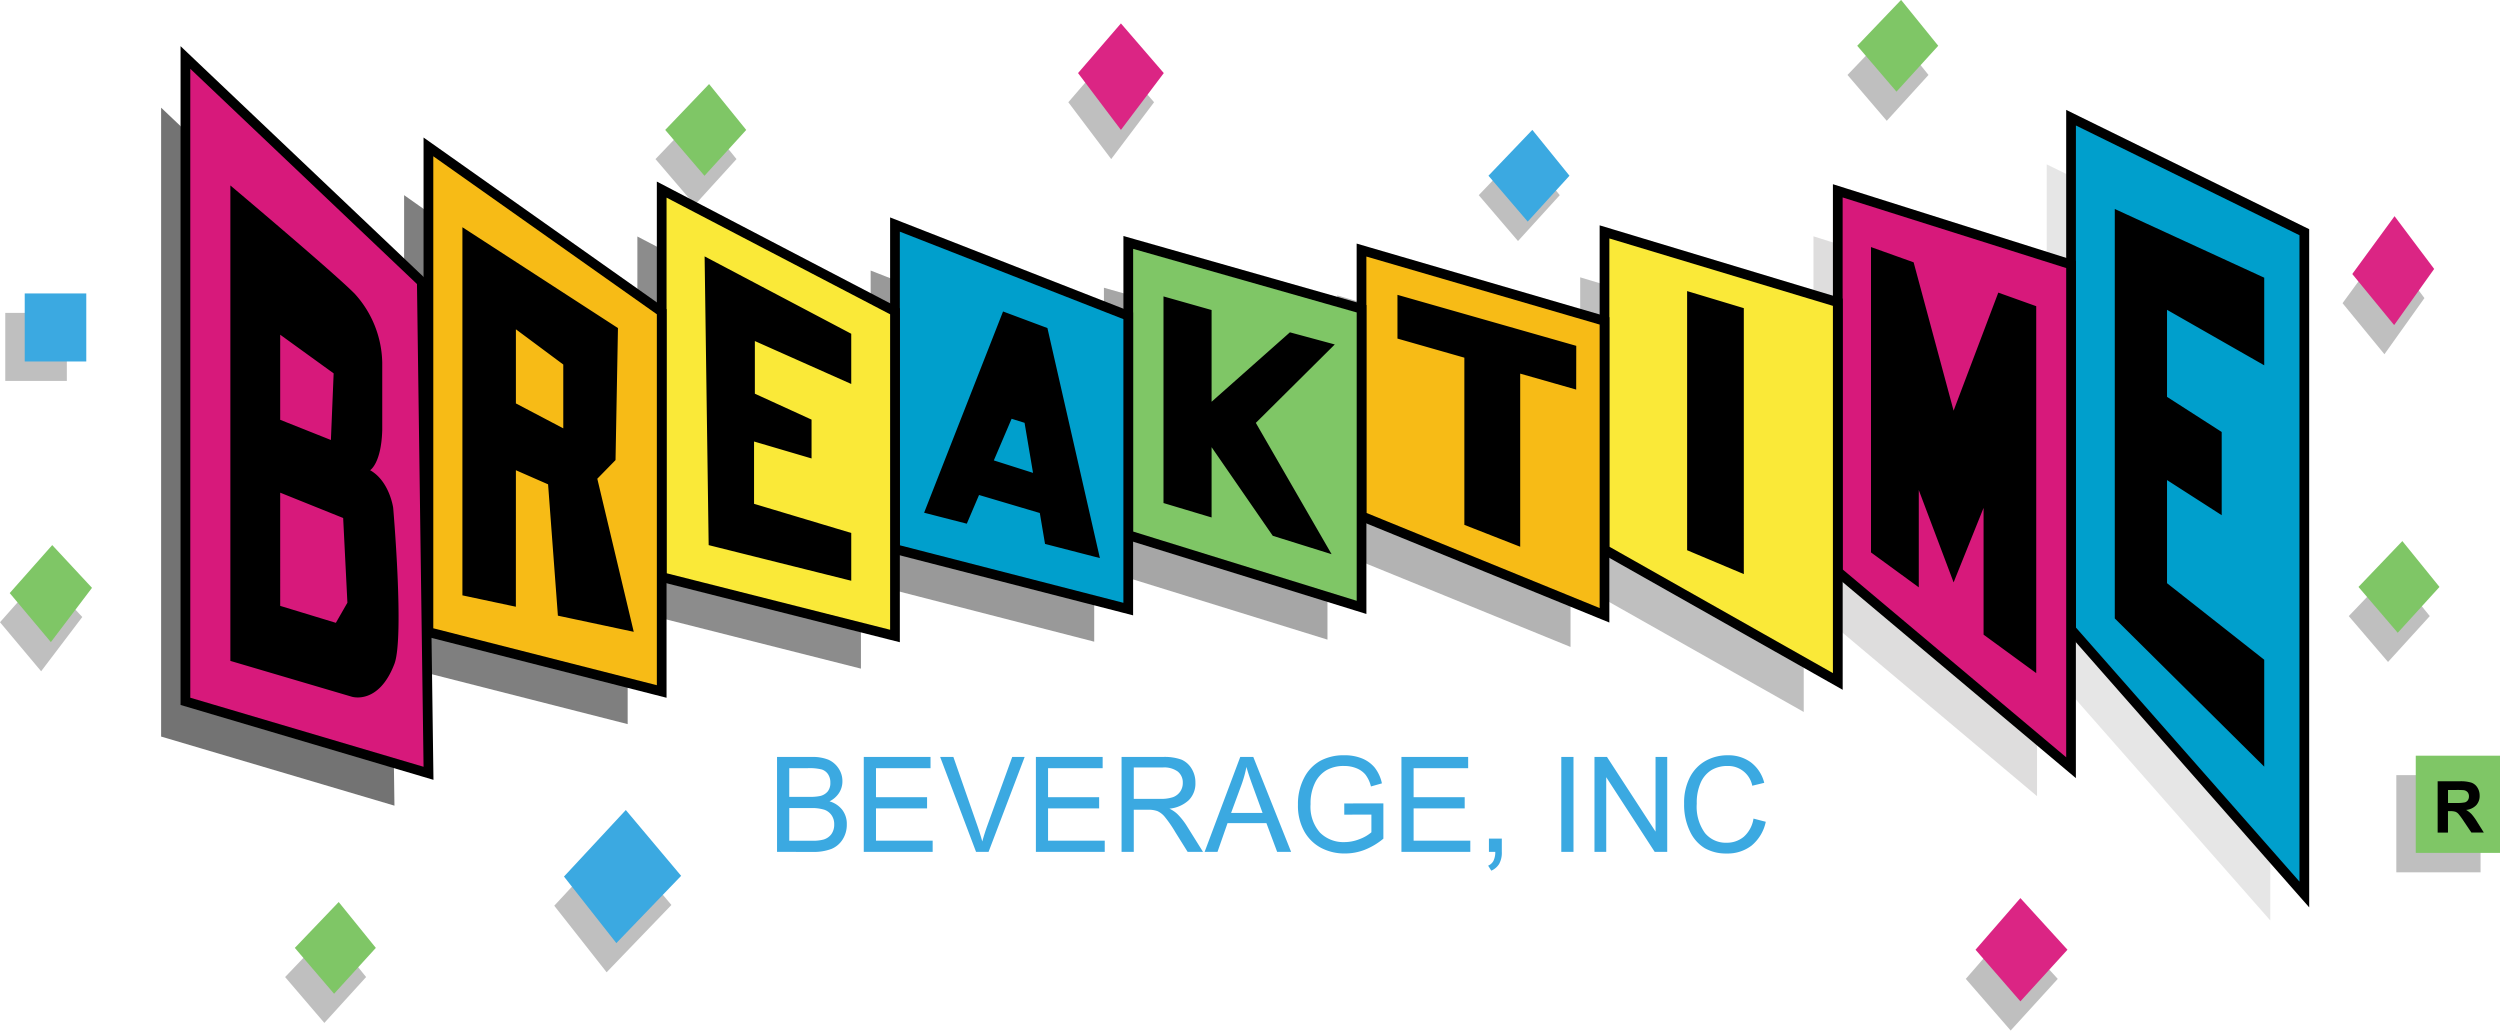 <svg xmlns="http://www.w3.org/2000/svg" width="250.719" height="103.348" viewBox="0 0 250.719 103.348">
    <title>Breaktime Beverage, Inc.</title>
    <path d="M205.262 16.485v50.346l22.42 25.481V27.491z" opacity=".1"> </path>
    <path d="M207.699 63.116V11.804l23.4 11.484v66.416z" fill="#009fcc"> </path>
    <path d="M208.188 12.586l22.42 11.006v64.821l-22.42-25.481V12.586m-.975-1.565V63.3l.243.276 22.42 25.48 1.707 1.94V22.984l-.546-.268-22.425-11.006-1.4-.689z"> </path>
    <g fill="#3ba9e1">
        <path d="M77.927 85.433v-9.519h3.479a4.185 4.185 0 011.674.276 2.371 2.371 0 011.011.86 2.26 2.26 0 01.393 1.291 2.142 2.142 0 01-.338 1.182 2.44 2.44 0 01-.956.842 2.486 2.486 0 011.27.842 2.308 2.308 0 01.464 1.464 2.746 2.746 0 01-.42 1.518 2.422 2.422 0 01-1.121.948 5.083 5.083 0 01-1.926.3zm1.225-5.519h2.007a4.778 4.778 0 001.119-.091 1.412 1.412 0 00.737-.457 1.355 1.355 0 00.258-.873 1.467 1.467 0 00-.235-.854 1.207 1.207 0 00-.625-.471 5.082 5.082 0 00-1.4-.13h-1.86zm0 4.4h2.307a3.966 3.966 0 001.127-.117 1.5 1.5 0 00.8-.556 1.631 1.631 0 00.275-.97 1.542 1.542 0 00-.263-.912 1.5 1.5 0 00-.706-.546 4.163 4.163 0 00-1.393-.172h-2.145zM86.625 85.433v-9.519h6.695v1.124h-5.469v2.909h5.123v1.123h-5.123v3.24h5.683v1.123zM97.886 85.433l-3.6-9.519h1.326l2.414 6.915q.276.806.485 1.559.216-.787.494-1.559l2.507-6.915h1.248l-3.62 9.519zM103.887 85.433v-9.519h6.695v1.124h-5.475v2.909h5.123v1.123h-5.123v3.24h5.685v1.123zM112.479 85.433v-9.519h4.107a5.055 5.055 0 011.9.266 2.235 2.235 0 011.005.885 2.629 2.629 0 01.394 1.438 2.36 2.36 0 01-.667 1.745 3.308 3.308 0 01-1.938.851 3.121 3.121 0 01.786.529 6.71 6.71 0 01.963 1.214l1.618 2.591h-1.541l-1.235-1.979a12.326 12.326 0 00-1.083-1.565 2.06 2.06 0 00-.708-.543 2.633 2.633 0 00-.958-.139h-1.418v4.227zm1.225-5.317h2.635a3.762 3.762 0 001.31-.175 1.521 1.521 0 00.709-.552 1.5 1.5 0 00.261-.876 1.39 1.39 0 00-.5-1.134 2.3 2.3 0 00-1.487-.412h-2.928zM120.808 85.433l3.573-9.519h1.309l3.793 9.519h-1.4l-1.077-2.882h-3.9l-1.006 2.882zm2.657-3.909h3.154l-.962-2.636q-.446-1.214-.655-1.974a12.123 12.123 0 01-.507 1.818zM134.813 81.699v-1.123l3.922-.007v3.538a6.839 6.839 0 01-1.864 1.114 5.442 5.442 0 01-1.981.373 5.035 5.035 0 01-2.418-.571 4.19 4.19 0 01-1.683-1.67 5.288 5.288 0 01-.62-2.639 5.632 5.632 0 01.624-2.716 4.08 4.08 0 011.633-1.706 4.932 4.932 0 012.388-.549 4.61 4.61 0 011.78.318 3.252 3.252 0 011.255.9 3.862 3.862 0 01.74 1.6l-1.1.311a3.186 3.186 0 00-.562-1.2 2.282 2.282 0 00-.894-.627 3.252 3.252 0 00-1.248-.227 3.467 3.467 0 00-1.737.412 2.972 2.972 0 00-1.172 1.283 4.654 4.654 0 00-.443 2.126 3.9 3.9 0 00.947 2.862 3.323 3.323 0 002.465.952 4.108 4.108 0 001.483-.292 3.862 3.862 0 001.206-.694v-1.773zM140.546 85.433v-9.519h6.692v1.124h-5.47v2.909h5.123v1.123h-5.123v3.24h5.686v1.123zM149.321 85.433v-1.331h1.292v1.331a2.308 2.308 0 01-.269 1.211 1.735 1.735 0 01-.786.673l-.316-.5a1.109 1.109 0 00.523-.464 2 2 0 00.193-.919zM156.578 85.433v-9.519h1.224v9.519zM159.906 85.433v-9.519h1.256l4.869 7.489v-7.489h1.171v9.519h-1.256l-4.861-7.489v7.489zM175.854 82.095l1.232.319a4.211 4.211 0 01-1.43 2.392 3.937 3.937 0 01-2.484.79 4.318 4.318 0 01-2.2-.529 3.9 3.9 0 01-1.494-1.7 6.135 6.135 0 01-.582-2.762 5.573 5.573 0 01.583-2.661 3.969 3.969 0 011.576-1.643 4.477 4.477 0 012.221-.556 3.805 3.805 0 012.305.7 3.692 3.692 0 011.35 2.063l-1.2.291a2.454 2.454 0 00-2.477-1.98 3.108 3.108 0 00-1.6.4 2.8 2.8 0 00-1.084 1.245 4.946 4.946 0 00-.406 2.139 4.491 4.491 0 00.817 2.933 2.687 2.687 0 002.173.979 2.63 2.63 0 001.729-.6 3.052 3.052 0 00.971-1.82z"> </path>
    </g>
    <path d="M181.868 23.7V61l22.42 18.845V30.781z" fill="#231f20" opacity=".15"> </path>
    <path d="M184.305 57.33V19.136l23.394 7.389v50.466z" fill="#d7197b"> </path>
    <path d="M184.794 19.801l22.419 7.082v49.063l-22.419-18.842v-37.3m-.976-1.334v39.087l.347.292 22.42 18.842 1.6 1.346V26.17l-.681-.215-22.42-7.082-1.268-.4z"> </path>
    <path d="M158.473 27.812v30.916l22.42 12.674V34.574z" opacity=".25"> </path>
    <path d="M160.91 55.113V23.257l23.394 7.056v38.026z" fill="#fae938"> </path>
    <path d="M161.399 23.913l22.419 6.762v36.828l-22.419-12.675V23.913m-.975-1.312v32.8l.5.28 22.42 12.675 1.454.823V29.951l-.693-.209-22.42-6.763-1.256-.378z"> </path>
    <path d="M134.104 29.627v25.709l23.4 9.545V36.45z" opacity=".3"> </path>
    <path d="M136.541 51.765V25.078l24.369 7.107v29.521z" fill="#f7bb16"> </path>
    <path d="M137.03 25.728l23.394 6.823v28.43l-23.394-9.544V25.728m-.975-1.3v27.665l.606.248 23.394 9.544 1.343.548V31.816l-.7-.2-23.394-6.823-1.248-.365z"> </path>
    <path d="M110.71 28.856v28.346l22.419 6.945V35.233z" opacity=".35"> </path>
    <path d="M113.147 53.665V24.311l23.395 6.654v29.947z" fill="#7fc666"> </path>
    <path d="M113.636 24.957l22.424 6.379v28.917l-22.42-6.945V24.957m-.975-1.291v30.359l.686.213 22.419 6.945 1.263.391V30.598l-.709-.2-22.42-6.377-1.241-.353z"> </path>
    <path d="M87.316 58.586l22.42 5.767V35.905l-22.42-8.773z" opacity=".4"> </path>
    <path d="M89.753 55.066V22.52l23.394 9.154v29.409z" fill="#009fcc"> </path>
    <path d="M90.242 23.233l22.42 8.773v28.448l-22.42-5.768V23.233m-.975-1.428v33.637l.732.189 22.42 5.767 1.217.314V31.34l-.62-.242-22.42-8.773-1.33-.521z"> </path>
    <path d="M63.921 61.388l22.42 5.668V35.417l-22.42-11.7z" opacity=".45"> </path>
    <path d="M66.358 57.869V19.017l23.4 12.206v32.561z" fill="#fae938"> </path>
    <path d="M66.847 19.821l22.42 11.7v31.636l-22.42-5.668V19.821m-.975-1.608v40.035l.736.186 22.42 5.668 1.214.306v-33.48l-.524-.274-22.42-11.7-1.425-.744z"> </path>
    <path d="M40.527 19.571v47.34l22.42 5.709v-37.2z" opacity=".5"> </path>
    <path d="M42.964 63.391v-48.66l23.4 16.536V69.35z" fill="#f7bb16"> </path>
    <path d="M43.453 15.672l22.42 15.846v37.2l-22.42-5.709v-47.34m-.976-1.878v49.981l.734.187 22.42 5.709 1.215.309V31.013l-.412-.291-22.42-15.846-1.537-1.085z"> </path>
    <path d="M16.158 10.798v63.07l23.4 6.93-.661-48.414z" opacity=".55"> </path>
    <path d="M18.595 70.336V5.765l23.706 22.509.673 49.28z" fill="#d7197b"> </path>
    <path d="M19.084 6.899l22.733 21.586.661 48.414-23.394-6.927V6.899m-.976-2.271v66.071l.7.207 23.394 6.927 1.269.375-.018-1.324-.661-48.414-.006-.41-.3-.284L19.752 6.191l-1.644-1.563z"> </path>
    <path d="M39.431 50.925s-.366-2.673-2.315-3.769c0 0 1.122-.666 1.218-4.021v-6.768a10.54 10.54 0 00-2.739-6.884c-1.856-1.922-12.492-10.885-12.492-10.885V66.28l12.185 3.594s2.681.853 4.265-3.29c1.009-2.634-.122-15.659-.122-15.659zM28.1 33.567l5.361 3.879-.276 6.68-5.085-2.024zm6.74 26.877l-1.157 2.018-5.583-1.7V49.409l6.315 2.54zM70.664 25.712l.406 28.957 14.3 3.574V53.45l-9.748-2.924v-6.249l5.767 1.7v-3.894l-5.686-2.6v-5.28l9.666 4.305v-5.036zM104.804 54.549l5.5 1.419-5.261-23.069-4.45-1.662-7.916 20.183 4.281 1.1 1.227-2.878 6.094 1.807zm-5.135-8.376l1.782-4.176 1.3.406.849 5.021zM133.862 34.544l-4.5-1.216-7.854 6.963v-9.2l-4.824-1.365v20.723l4.824 1.446v-7.05l6.135 8.889 5.9 1.844-7.6-13.169zM158.079 34.683l-17.931-5.114v4.386l6.709 1.915v16.768l5.6 2.193V37.47l5.615 1.6zM174.883 57.574l-5.686-2.393V29.192l5.686 1.712zM200.404 29.345l-4.482 11.84-4.009-14.878-4.276-1.53v30.624l4.793 3.5v-9.755l3.493 9.26 3.005-7.473v12.714l5.28 3.857V30.707zM227.074 36.636v-8.787l-14.987-6.89v41.062l14.987 14.865V66.163l-9.748-7.676V48.146l5.483 3.522v-8.346l-5.483-3.522v-8.728zM51.738 47.158l3.228 1.415.984 13.171 7.607 1.619-3.655-15.353 1.828-1.869.244-13.24-15.6-10.113v36.919l5.361 1.141zm0-14.134l4.752 3.534v6.4l-4.752-2.5z"> </path>
    <g>
        <path opacity=".25" d="M.529 31.379h6.174v6.823H.529z"> </path>
        <path fill="#3ba9e1" d="M2.479 29.429h6.174v6.823H2.479z"> </path>
    </g>
    <g>
        <path opacity=".25" d="M240.321 77.736h8.448v9.748h-8.448z"> </path>
        <path fill="#7fc666" d="M242.271 75.786h8.448v9.748h-8.448z"> </path>
    </g>
    <g>
        <path d="M4.125 67.32l-4.126-4.918 4.264-4.813 3.988 4.289z" opacity=".25"> </path>
        <path d="M5.1 64.396L.974 59.478l4.264-4.813 3.988 4.289z" fill="#7fc666"> </path>
    </g>
    <g>
        <path d="M60.837 97.506l-5.252-6.674 6.2-6.674 5.55 6.6z" opacity=".25"> </path>
        <path d="M61.812 94.582l-5.252-6.674 6.2-6.674 5.55 6.6z" fill="#3ba9e1"> </path>
    </g>
    <g>
        <path d="M32.529 102.585l-3.937-4.6 4.4-4.6 3.725 4.6z" opacity=".25"> </path>
        <path d="M33.504 99.661l-3.937-4.6 4.4-4.6 3.725 4.6z" fill="#7fc666"> </path>
    </g>
    <g>
        <path d="M69.674 20.554l-3.937-4.6 4.4-4.6 3.725 4.6z" opacity=".25"> </path>
        <path d="M70.649 17.63l-3.937-4.6 4.4-4.6 3.725 4.6z" fill="#7fc666"> </path>
    </g>
    <g>
        <path d="M152.237 24.173l-3.937-4.6 4.4-4.6 3.725 4.6z" opacity=".25"> </path>
        <path d="M153.211 22.223l-3.937-4.6 4.4-4.6 3.725 4.6z" fill="#3ba9e1"> </path>
    </g>
    <g>
        <path d="M189.218 12.116l-3.937-4.6 4.4-4.6 3.725 4.6z" opacity=".25"> </path>
        <path d="M190.193 9.191l-3.937-4.6 4.4-4.6 3.725 4.6z" fill="#7fc666"> </path>
    </g>
    <g>
        <path d="M239.489 66.387l-3.937-4.6 4.4-4.6 3.725 4.6z" opacity=".25"> </path>
        <path d="M240.463 63.462l-3.937-4.6 4.4-4.6 3.725 4.6z" fill="#7fc666"> </path>
    </g>
    <g>
        <path d="M239.128 35.526l-4.2-5.122 4.241-5.8 3.972 5.29z" opacity=".25"> </path>
        <path d="M240.103 32.602l-4.2-5.122 4.241-5.8 3.972 5.29z" fill="#db2584"> </path>
    </g>
    <g>
        <path d="M201.645 103.348l-4.5-5.178 4.5-5.178 4.722 5.178z" opacity=".25"> </path>
        <path d="M202.62 100.424l-4.5-5.178 4.5-5.178 4.722 5.178z" fill="#db2584"> </path>
    </g>
    <g>
        <path d="M111.439 15.953l-4.3-5.7 4.3-4.981 4.3 4.981z" opacity=".25"> </path>
        <path d="M112.414 13.029l-4.3-5.7 4.3-4.981 4.3 4.981z" fill="#db2584"> </path>
    </g>
    <g>
        <path d="M244.466 83.498v-5.146h2.187a3.734 3.734 0 011.2.138 1.176 1.176 0 01.6.493 1.48 1.48 0 01.225.811 1.377 1.377 0 01-.34.956 1.635 1.635 0 01-1.019.476 2.427 2.427 0 01.557.432 5.954 5.954 0 01.592.835l.628 1h-1.249l-.751-1.12a7.359 7.359 0 00-.549-.753.794.794 0 00-.312-.214 1.7 1.7 0 00-.523-.058h-.211v2.148zm1.039-2.97h.769a4.005 4.005 0 00.934-.062.561.561 0 00.291-.218.66.66 0 00.106-.386.616.616 0 00-.14-.419.636.636 0 00-.391-.2 8.542 8.542 0 00-.758-.018h-.811z"> </path>
    </g>
</svg>
